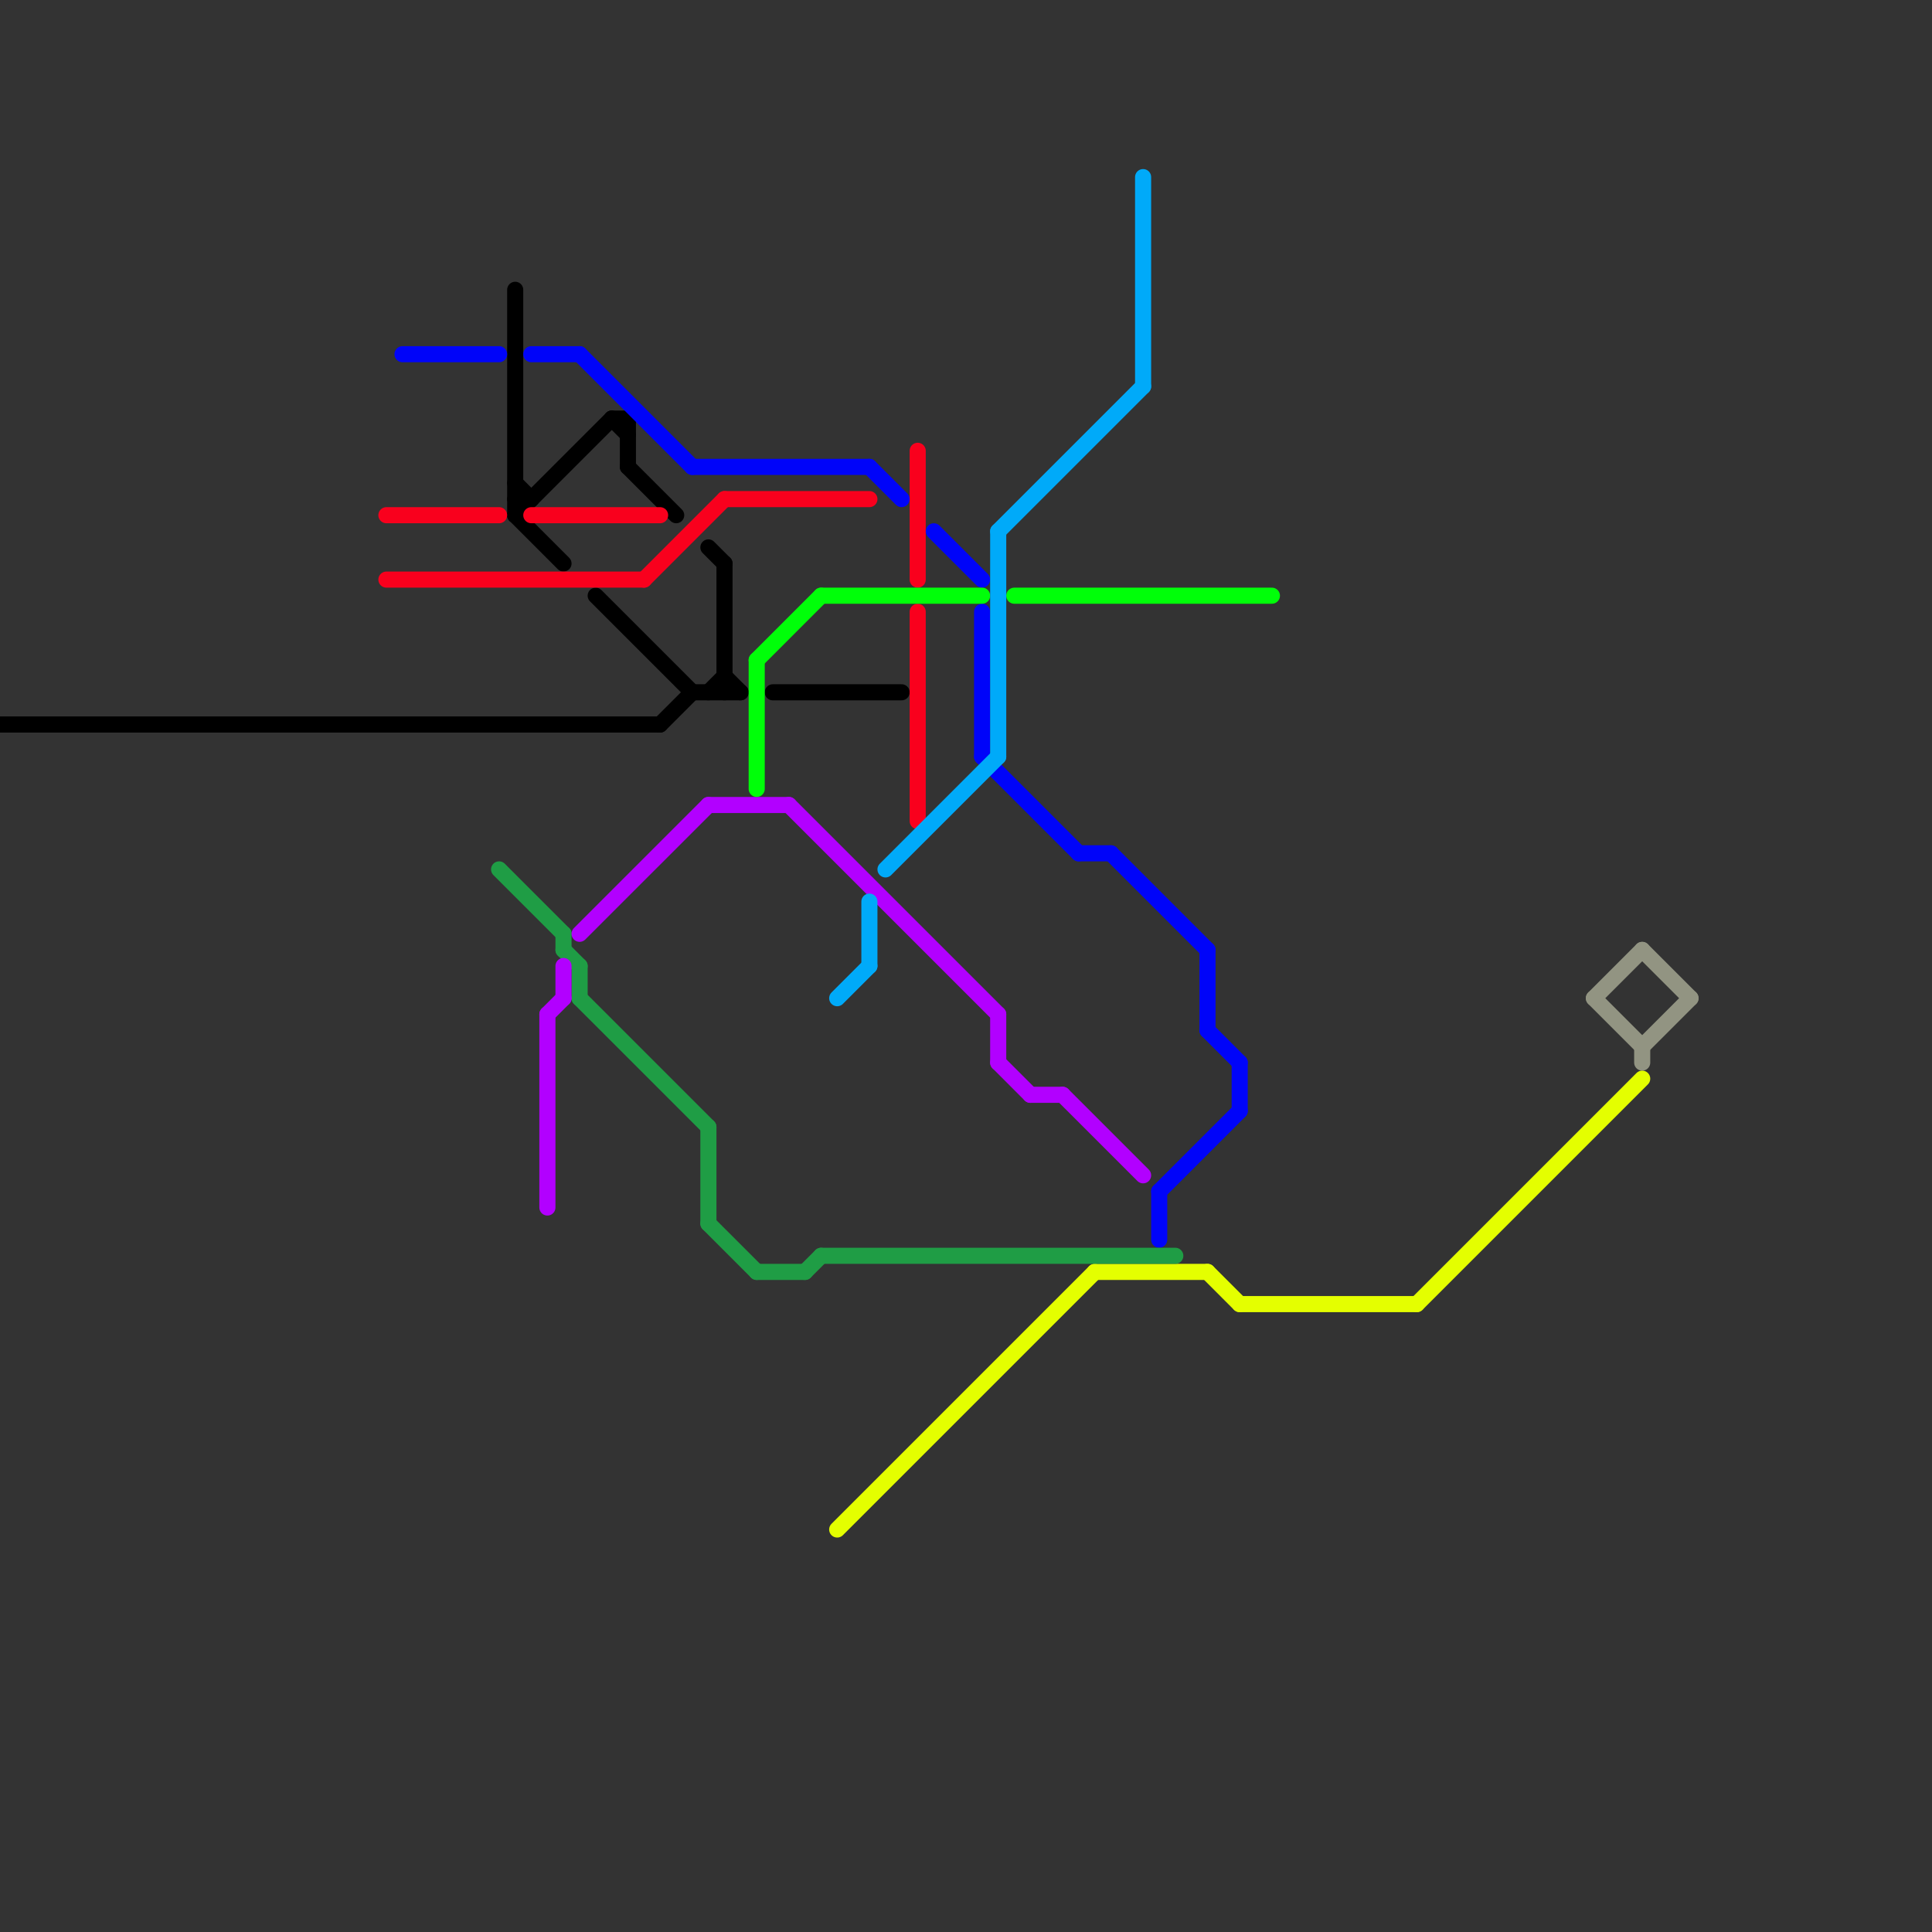 
<svg version="1.1" xmlns="http://www.w3.org/2000/svg" viewBox="0 0 120 120">
<rect x="0" y="0" width="120" height="120" fill="#333333" stroke="none"/>
<style>text { font: 1px Helvetica; font-weight: 600; white-space: pre; dominant-baseline: central; } line { stroke-width: 1; fill: none; stroke-linecap: round; stroke-linejoin: round; } .c0 { stroke: #000000 } .c1 { stroke: #929482 } .c2 { stroke: #e4ff00 } .c3 { stroke: #f9001d } .c4 { stroke: #0004f9 } .c5 { stroke: #1f9d45 } .c6 { stroke: #b200ff } .c7 { stroke: #00ff09 } .c8 { stroke: #00aaf9 }</style><defs><g id="wm-xf"><circle r="1.2" fill="#000"/><circle r="0.9" fill="#fff"/><circle r="0.6" fill="#000"/><circle r="0.3" fill="#fff"/></g><g id="wm"><circle r="0.6" fill="#000"/><circle r="0.3" fill="#fff"/></g></defs><line class="c0" x1="32" y1="32" x2="35" y2="35"/><line class="c0" x1="32" y1="32" x2="38" y2="26"/><line class="c0" x1="0" y1="45" x2="41" y2="45"/><line class="c0" x1="48" y1="43" x2="56" y2="43"/><line class="c0" x1="32" y1="31" x2="33" y2="31"/><line class="c0" x1="38" y1="26" x2="39" y2="27"/><line class="c0" x1="39" y1="26" x2="39" y2="29"/><line class="c0" x1="38" y1="26" x2="39" y2="26"/><line class="c0" x1="43" y1="43" x2="46" y2="43"/><line class="c0" x1="41" y1="45" x2="43" y2="43"/><line class="c0" x1="32" y1="18" x2="32" y2="32"/><line class="c0" x1="45" y1="35" x2="45" y2="43"/><line class="c0" x1="45" y1="42" x2="46" y2="43"/><line class="c0" x1="44" y1="43" x2="45" y2="42"/><line class="c0" x1="44" y1="34" x2="45" y2="35"/><line class="c0" x1="39" y1="29" x2="42" y2="32"/><line class="c0" x1="32" y1="30" x2="33" y2="31"/><line class="c0" x1="37" y1="37" x2="43" y2="43"/><line class="c1" x1="102" y1="65" x2="105" y2="62"/><line class="c1" x1="102" y1="59" x2="105" y2="62"/><line class="c1" x1="102" y1="65" x2="102" y2="66"/><line class="c1" x1="99" y1="62" x2="102" y2="59"/><line class="c1" x1="99" y1="62" x2="102" y2="65"/><line class="c2" x1="68" y1="79" x2="75" y2="79"/><line class="c2" x1="52" y1="95" x2="68" y2="79"/><line class="c2" x1="77" y1="81" x2="88" y2="81"/><line class="c2" x1="75" y1="79" x2="77" y2="81"/><line class="c2" x1="88" y1="81" x2="102" y2="67"/><line class="c3" x1="40" y1="36" x2="45" y2="31"/><line class="c3" x1="33" y1="32" x2="41" y2="32"/><line class="c3" x1="57" y1="28" x2="57" y2="36"/><line class="c3" x1="24" y1="36" x2="40" y2="36"/><line class="c3" x1="24" y1="32" x2="31" y2="32"/><line class="c3" x1="57" y1="38" x2="57" y2="51"/><line class="c3" x1="45" y1="31" x2="54" y2="31"/><line class="c4" x1="72" y1="74" x2="72" y2="77"/><line class="c4" x1="43" y1="29" x2="54" y2="29"/><line class="c4" x1="61" y1="38" x2="61" y2="47"/><line class="c4" x1="75" y1="59" x2="75" y2="64"/><line class="c4" x1="36" y1="22" x2="43" y2="29"/><line class="c4" x1="61" y1="47" x2="67" y2="53"/><line class="c4" x1="25" y1="22" x2="31" y2="22"/><line class="c4" x1="72" y1="74" x2="77" y2="69"/><line class="c4" x1="54" y1="29" x2="56" y2="31"/><line class="c4" x1="75" y1="64" x2="77" y2="66"/><line class="c4" x1="58" y1="33" x2="61" y2="36"/><line class="c4" x1="69" y1="53" x2="75" y2="59"/><line class="c4" x1="67" y1="53" x2="69" y2="53"/><line class="c4" x1="77" y1="66" x2="77" y2="69"/><line class="c4" x1="33" y1="22" x2="36" y2="22"/><line class="c5" x1="35" y1="58" x2="35" y2="59"/><line class="c5" x1="44" y1="70" x2="44" y2="76"/><line class="c5" x1="50" y1="79" x2="51" y2="78"/><line class="c5" x1="36" y1="62" x2="44" y2="70"/><line class="c5" x1="36" y1="60" x2="36" y2="62"/><line class="c5" x1="51" y1="78" x2="73" y2="78"/><line class="c5" x1="44" y1="76" x2="47" y2="79"/><line class="c5" x1="47" y1="79" x2="50" y2="79"/><line class="c5" x1="35" y1="59" x2="36" y2="60"/><line class="c5" x1="31" y1="54" x2="35" y2="58"/><line class="c6" x1="34" y1="63" x2="34" y2="75"/><line class="c6" x1="44" y1="50" x2="49" y2="50"/><line class="c6" x1="62" y1="63" x2="62" y2="66"/><line class="c6" x1="49" y1="50" x2="62" y2="63"/><line class="c6" x1="35" y1="60" x2="35" y2="62"/><line class="c6" x1="36" y1="58" x2="44" y2="50"/><line class="c6" x1="62" y1="66" x2="64" y2="68"/><line class="c6" x1="64" y1="68" x2="66" y2="68"/><line class="c6" x1="66" y1="68" x2="71" y2="73"/><line class="c6" x1="34" y1="63" x2="35" y2="62"/><line class="c7" x1="47" y1="41" x2="51" y2="37"/><line class="c7" x1="63" y1="37" x2="79" y2="37"/><line class="c7" x1="47" y1="41" x2="47" y2="49"/><line class="c7" x1="51" y1="37" x2="61" y2="37"/><line class="c8" x1="52" y1="62" x2="54" y2="60"/><line class="c8" x1="55" y1="54" x2="62" y2="47"/><line class="c8" x1="62" y1="33" x2="62" y2="47"/><line class="c8" x1="62" y1="33" x2="71" y2="24"/><line class="c8" x1="71" y1="11" x2="71" y2="24"/><line class="c8" x1="54" y1="56" x2="54" y2="60"/>
</svg>
